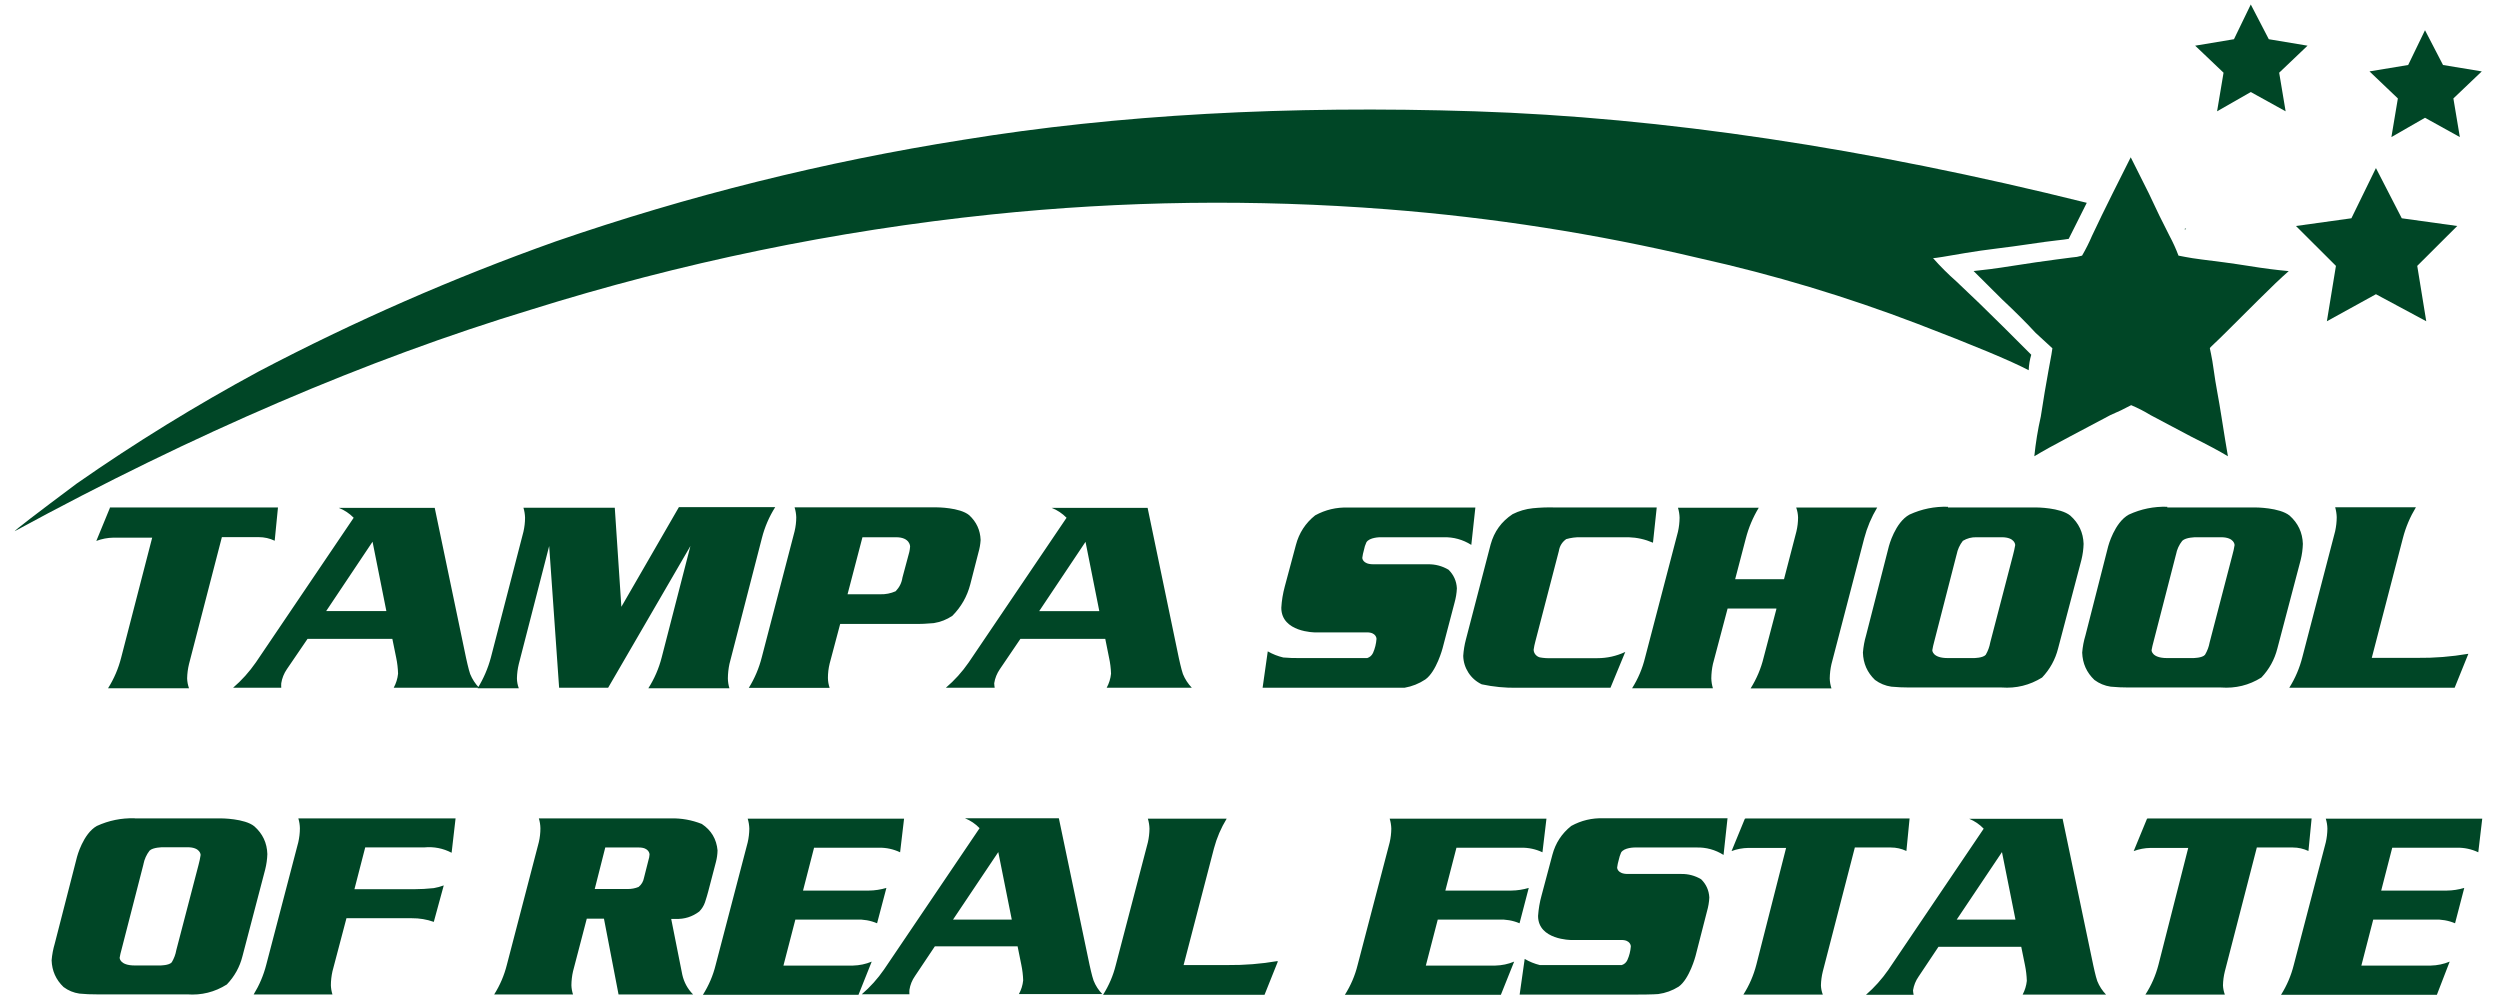 <svg xmlns="http://www.w3.org/2000/svg" xmlns:xlink="http://www.w3.org/1999/xlink" width="250" zoomAndPan="magnify" viewBox="0 0 187.5 75" height="100" preserveAspectRatio="xMidYMid meet" version="1.0"><defs><clipPath id="42e98dda56"><path d="M 1.012 8 L 157 8 L 157 40 L 1.012 40 Z M 1.012 8 " clip-rule="nonzero"/></clipPath><clipPath id="70496e6234"><path d="M 164 0.336 L 174 0.336 L 174 9 L 164 9 Z M 164 0.336 " clip-rule="nonzero"/></clipPath><clipPath id="bf96b9b8cb"><path d="M 177 2 L 186.262 2 L 186.262 11 L 177 11 Z M 177 2 " clip-rule="nonzero"/></clipPath><clipPath id="0550f3cc33"><path d="M 3 61 L 186.262 61 L 186.262 74.586 L 3 74.586 Z M 3 61 " clip-rule="nonzero"/></clipPath></defs><g clip-path="url(#42e98dda56)"><path fill="#004626" d="M 144.98 19.363 C 145.117 19.363 145.922 19.238 147.402 18.977 C 148.883 18.719 150.566 18.562 152.25 18.301 C 153.93 18.043 154.824 17.984 155.152 17.914 L 155.637 16.949 L 156.508 15.211 C 139.98 11.094 124.68 8.805 110.613 8.348 C 96.547 7.895 83.766 8.605 72.273 10.48 C 61.848 12.125 51.648 14.668 41.672 18.109 C 34.016 20.832 26.594 24.082 19.402 27.859 C 14.691 30.406 10.141 33.207 5.75 36.27 C 2.652 38.586 1.102 39.777 1.102 39.84 C 14.594 32.504 27.5 26.965 39.816 23.227 C 51.102 19.691 62.625 17.309 74.387 16.082 C 84.25 15.059 94.125 14.93 104.012 15.695 C 111.918 16.309 119.727 17.531 127.441 19.363 C 133.02 20.605 138.48 22.246 143.82 24.289 C 148.02 25.898 150.797 27.055 152.152 27.766 C 152.168 27.371 152.23 26.984 152.344 26.605 C 152.086 26.352 151.379 25.641 150.215 24.48 C 149.055 23.324 147.887 22.195 146.723 21.102 C 146.105 20.559 145.527 19.98 144.98 19.363 " fill-opacity="1" fill-rule="nonzero"/></g><path fill="#004626" d="M 163.961 17.145 L 163.863 17.145 L 163.863 17.238 L 163.961 17.145 " fill-opacity="1" fill-rule="nonzero"/><path fill="#004626" d="M 171.598 20.328 C 170.855 20.262 169.82 20.137 168.621 19.941 C 167.422 19.75 166.164 19.586 165.129 19.461 C 164.094 19.336 163.453 19.172 163.387 19.172 C 163.195 18.66 162.969 18.164 162.711 17.684 C 162.211 16.719 161.695 15.656 161.16 14.5 L 159.805 11.797 L 158.449 14.5 C 157.871 15.656 157.355 16.719 156.902 17.684 C 156.684 18.195 156.434 18.691 156.156 19.172 L 155.77 19.266 C 155.703 19.266 155.191 19.336 154.223 19.461 C 153.254 19.586 152.152 19.75 150.93 19.941 C 149.711 20.137 148.699 20.262 148.02 20.328 L 150.156 22.453 C 151.125 23.359 151.957 24.191 152.672 24.965 L 153.93 26.121 C 153.93 26.191 153.836 26.738 153.641 27.766 C 153.449 28.789 153.254 29.992 153.059 31.246 C 152.836 32.227 152.676 33.219 152.574 34.219 C 153.215 33.832 154.086 33.348 155.188 32.77 C 156.293 32.191 157.324 31.645 158.285 31.129 C 158.816 30.906 159.332 30.66 159.836 30.387 C 160.34 30.598 160.82 30.844 161.285 31.129 L 164.383 32.77 C 165.547 33.348 166.453 33.832 167.094 34.219 C 166.969 33.477 166.805 32.512 166.609 31.246 C 166.418 29.984 166.164 28.797 166.031 27.766 C 165.895 26.73 165.738 26.191 165.738 26.121 C 165.738 26.055 166.195 25.676 166.902 24.965 L 169.426 22.453 C 170.324 21.555 171.07 20.844 171.66 20.328 " fill-opacity="1" fill-rule="nonzero"/><g clip-path="url(#70496e6234)"><path fill="#004626" d="M 166.281 8.348 L 168.809 6.902 L 171.422 8.348 L 170.938 5.453 L 173.066 3.426 L 170.16 2.941 L 168.809 0.336 L 167.547 2.941 L 164.637 3.426 L 166.766 5.453 L 166.281 8.348 " fill-opacity="1" fill-rule="nonzero"/></g><path fill="#004626" d="M 180.133 16.371 L 178.195 12.605 L 176.355 16.371 L 172.195 16.949 L 175.195 19.941 L 174.516 24.094 L 178.195 22.066 L 181.969 24.094 L 181.293 19.941 L 184.293 16.949 L 180.133 16.371 " fill-opacity="1" fill-rule="nonzero"/><g clip-path="url(#bf96b9b8cb)"><path fill="#004626" d="M 186.133 5.355 L 183.227 4.875 L 181.875 2.266 L 180.613 4.875 L 177.711 5.355 L 179.84 7.383 L 179.355 10.281 L 181.875 8.832 L 184.488 10.281 L 184.004 7.383 L 186.133 5.355 " fill-opacity="1" fill-rule="nonzero"/></g><path fill="#004626" d="M 8.242 38.059 L 20.848 38.059 L 20.602 40.555 C 20.223 40.375 19.824 40.285 19.402 40.285 L 16.641 40.285 L 14.176 49.801 C 14.09 50.156 14.043 50.512 14.035 50.879 C 14.043 51.133 14.09 51.379 14.176 51.621 L 8.102 51.621 C 8.555 50.902 8.883 50.133 9.09 49.312 L 11.414 40.324 L 8.504 40.324 C 8.062 40.332 7.637 40.414 7.223 40.57 L 8.242 38.094 Z M 32.598 38.059 L 34.957 49.355 C 34.957 49.355 35.141 50.211 35.262 50.551 C 35.418 50.938 35.645 51.281 35.93 51.582 L 29.527 51.582 C 29.707 51.254 29.816 50.902 29.855 50.527 C 29.844 50.125 29.797 49.727 29.715 49.332 L 29.426 47.914 L 23.066 47.914 L 21.516 50.188 C 21.297 50.508 21.156 50.859 21.094 51.242 C 21.086 51.355 21.086 51.469 21.094 51.582 L 17.48 51.582 C 18.133 51.023 18.699 50.387 19.188 49.684 L 26.527 38.832 C 26.207 38.508 25.836 38.258 25.41 38.09 L 32.602 38.09 Z M 28.977 45.828 L 27.941 40.629 L 24.465 45.828 Z M 46.629 45.465 L 50.918 38.035 L 58.141 38.035 C 57.688 38.754 57.355 39.523 57.145 40.348 L 54.707 49.801 C 54.633 50.156 54.594 50.516 54.59 50.879 C 54.594 51.129 54.633 51.379 54.707 51.621 L 48.625 51.621 C 49.082 50.902 49.414 50.133 49.625 49.312 L 51.781 40.953 L 45.609 51.582 L 41.934 51.582 L 41.188 40.953 L 38.91 49.801 C 38.824 50.156 38.777 50.512 38.77 50.879 C 38.773 51.133 38.82 51.379 38.91 51.621 L 35.82 51.621 C 36.266 50.898 36.598 50.129 36.816 49.312 L 39.258 39.879 C 39.336 39.531 39.379 39.18 39.379 38.824 C 39.371 38.57 39.332 38.324 39.258 38.082 L 46.109 38.082 L 46.602 45.508 Z M 63.012 46.801 L 62.223 49.77 C 62.137 50.125 62.094 50.484 62.094 50.848 C 62.098 51.102 62.141 51.348 62.223 51.59 L 56.16 51.59 C 56.605 50.871 56.93 50.102 57.137 49.281 L 59.594 39.848 C 59.676 39.5 59.719 39.148 59.719 38.793 C 59.711 38.539 59.668 38.293 59.594 38.051 L 70.254 38.051 C 70.254 38.051 71.98 38.051 72.688 38.637 C 73.234 39.141 73.52 39.762 73.547 40.5 C 73.527 40.82 73.473 41.133 73.383 41.438 L 72.77 43.828 C 72.535 44.734 72.086 45.52 71.43 46.184 C 71.004 46.473 70.539 46.652 70.031 46.734 C 69.535 46.781 69.039 46.805 68.543 46.793 L 63.031 46.793 Z M 63.582 44.57 L 66.023 44.57 C 66.426 44.582 66.809 44.504 67.172 44.344 C 67.453 44.055 67.625 43.715 67.684 43.316 L 68.199 41.395 C 68.23 41.258 68.25 41.121 68.258 40.984 C 68.258 40.984 68.258 40.293 67.203 40.293 L 64.684 40.293 L 63.566 44.57 Z M 86.066 38.066 L 88.414 49.355 C 88.414 49.355 88.598 50.211 88.719 50.551 C 88.875 50.938 89.102 51.281 89.387 51.582 L 83 51.582 C 83.18 51.254 83.289 50.902 83.328 50.527 C 83.316 50.125 83.266 49.727 83.18 49.332 L 82.895 47.914 L 76.531 47.914 L 74.988 50.188 C 74.77 50.508 74.625 50.859 74.566 51.242 C 74.57 51.355 74.582 51.469 74.602 51.582 L 70.938 51.582 C 71.594 51.023 72.164 50.391 72.652 49.684 L 79.992 38.832 C 79.672 38.508 79.301 38.258 78.875 38.09 L 86.066 38.09 Z M 82.449 45.836 L 81.414 40.637 L 77.938 45.836 Z M 110.652 38.066 L 110.348 40.867 C 109.707 40.465 109.012 40.273 108.254 40.293 L 103.52 40.293 C 103.52 40.293 102.699 40.293 102.477 40.68 C 102.391 40.867 102.328 41.059 102.293 41.258 C 102.238 41.449 102.195 41.645 102.172 41.84 C 102.172 41.84 102.172 42.32 102.992 42.32 L 107.094 42.32 C 107.648 42.312 108.164 42.449 108.641 42.73 C 109.031 43.117 109.238 43.582 109.266 44.125 C 109.25 44.492 109.188 44.852 109.09 45.203 L 108.195 48.613 C 108.195 48.613 107.734 50.371 106.898 50.961 C 106.422 51.277 105.902 51.484 105.336 51.582 C 105.336 51.582 104.934 51.582 103.633 51.582 L 94.695 51.582 L 95.082 48.852 C 95.449 49.062 95.836 49.215 96.246 49.312 C 96.672 49.348 97.098 49.363 97.527 49.355 L 101.941 49.355 C 101.941 49.355 102.426 49.355 102.543 49.355 C 102.742 49.289 102.887 49.16 102.977 48.969 C 103.125 48.633 103.211 48.281 103.238 47.914 C 103.238 47.914 103.238 47.41 102.492 47.43 L 98.637 47.43 C 98.637 47.43 96.098 47.43 96.098 45.582 C 96.129 45.047 96.215 44.52 96.355 44 L 97.191 40.879 C 97.426 39.98 97.906 39.234 98.637 38.652 C 99.406 38.23 100.234 38.035 101.113 38.066 Z M 124.254 38.066 L 123.973 40.703 C 123.387 40.449 122.777 40.312 122.141 40.293 L 118.543 40.293 C 118.176 40.285 117.816 40.332 117.465 40.434 C 117.156 40.656 116.973 40.953 116.914 41.328 L 115.148 48.121 C 115.094 48.324 115.051 48.523 115.023 48.73 C 115.027 48.867 115.074 48.988 115.16 49.094 C 115.25 49.199 115.359 49.27 115.492 49.305 C 115.773 49.355 116.059 49.375 116.348 49.363 L 119.801 49.363 C 120.535 49.363 121.23 49.207 121.895 48.895 L 120.785 51.582 L 113.785 51.582 C 112.891 51.598 112.004 51.512 111.129 51.324 C 110.715 51.125 110.383 50.836 110.133 50.453 C 109.887 50.07 109.754 49.648 109.742 49.191 C 109.77 48.773 109.836 48.359 109.945 47.953 L 111.797 40.836 C 112.062 39.871 112.609 39.113 113.445 38.562 C 113.926 38.32 114.434 38.172 114.969 38.117 C 115.504 38.066 116.043 38.043 116.578 38.059 L 124.238 38.059 Z M 133.227 45.641 L 129.57 45.641 L 128.469 49.801 C 128.391 50.156 128.352 50.516 128.348 50.879 C 128.355 51.129 128.395 51.379 128.469 51.621 L 122.406 51.621 C 122.859 50.902 123.184 50.133 123.383 49.312 L 125.848 39.879 C 125.926 39.531 125.965 39.18 125.969 38.824 C 125.961 38.57 125.922 38.324 125.848 38.082 L 131.906 38.082 C 131.469 38.805 131.145 39.574 130.934 40.391 L 130.137 43.438 L 133.801 43.438 L 134.73 39.863 C 134.812 39.516 134.855 39.164 134.855 38.809 C 134.848 38.555 134.801 38.305 134.715 38.066 L 140.789 38.066 C 140.355 38.789 140.031 39.559 139.816 40.375 L 137.359 49.809 C 137.277 50.164 137.238 50.523 137.23 50.887 C 137.238 51.141 137.281 51.387 137.359 51.629 L 131.297 51.629 C 131.746 50.91 132.074 50.141 132.273 49.316 L 133.227 45.688 Z M 146.098 38.059 L 152.711 38.059 C 152.711 38.059 154.52 38.059 155.27 38.668 C 155.91 39.234 156.242 39.941 156.27 40.793 C 156.258 41.199 156.203 41.598 156.105 41.996 L 154.355 48.641 C 154.145 49.469 153.742 50.195 153.156 50.816 C 152.227 51.391 151.215 51.641 150.125 51.562 L 143.195 51.562 C 142.746 51.562 142.297 51.543 141.848 51.5 C 141.398 51.434 140.992 51.266 140.625 50.996 C 140.043 50.438 139.742 49.754 139.719 48.945 C 139.754 48.504 139.832 48.07 139.957 47.648 L 141.668 40.961 C 141.668 40.961 142.129 39.18 143.211 38.594 C 144.129 38.172 145.09 37.977 146.098 38.008 Z M 146.746 41.586 L 145.062 48.137 C 145.004 48.344 144.957 48.555 144.922 48.77 C 144.922 48.77 144.922 49.355 146.078 49.355 L 148.035 49.355 C 148.035 49.355 148.719 49.355 148.93 49.109 C 149.098 48.82 149.211 48.512 149.27 48.18 L 150.977 41.625 C 151.043 41.379 151.098 41.133 151.141 40.879 C 151.141 40.879 151.141 40.293 150.125 40.293 L 148.234 40.293 C 147.871 40.285 147.531 40.371 147.215 40.562 C 146.977 40.867 146.82 41.211 146.746 41.594 Z M 162.547 38.059 L 169.156 38.059 C 169.156 38.059 170.965 38.059 171.719 38.668 C 172.355 39.234 172.688 39.941 172.715 40.793 C 172.703 41.199 172.648 41.598 172.551 41.996 L 170.801 48.641 C 170.59 49.469 170.191 50.195 169.602 50.816 C 168.676 51.395 167.664 51.641 166.574 51.562 L 159.641 51.562 C 159.195 51.562 158.746 51.543 158.301 51.5 C 157.852 51.434 157.445 51.266 157.082 50.996 C 156.496 50.438 156.191 49.754 156.164 48.945 C 156.199 48.504 156.281 48.07 156.41 47.648 L 158.117 40.961 C 158.117 40.961 158.586 39.18 159.664 38.594 C 160.578 38.172 161.539 37.977 162.547 38.008 Z M 163.199 41.586 L 161.512 48.137 C 161.453 48.344 161.406 48.555 161.367 48.77 C 161.367 48.77 161.367 49.355 162.531 49.355 L 164.48 49.355 C 164.48 49.355 165.172 49.355 165.375 49.109 C 165.547 48.82 165.664 48.512 165.723 48.18 L 167.43 41.625 C 167.5 41.379 167.555 41.133 167.594 40.879 C 167.594 40.879 167.594 40.293 166.574 40.293 L 164.684 40.293 C 164.684 40.293 163.938 40.293 163.668 40.562 C 163.426 40.867 163.27 41.211 163.199 41.594 Z M 185.121 49.051 L 184.098 51.582 L 171.695 51.582 C 172.145 50.867 172.473 50.094 172.68 49.273 L 175.137 39.84 C 175.211 39.492 175.254 39.141 175.254 38.785 C 175.246 38.535 175.207 38.285 175.137 38.043 L 181.195 38.043 C 180.758 38.766 180.43 39.535 180.219 40.352 L 177.883 49.34 L 181.277 49.34 C 182.566 49.355 183.848 49.254 185.121 49.035 Z M 185.121 49.051 " fill-opacity="1" fill-rule="nonzero"/><g clip-path="url(#0550f3cc33)"><path fill="#004626" d="M 10.125 61.379 L 16.574 61.379 C 16.574 61.379 18.348 61.379 19.074 61.973 C 19.699 62.527 20.027 63.219 20.051 64.055 C 20.039 64.449 19.984 64.836 19.887 65.219 L 18.184 71.719 C 17.98 72.527 17.59 73.23 17.012 73.836 C 16.102 74.41 15.109 74.656 14.035 74.578 L 7.266 74.578 C 6.828 74.582 6.395 74.562 5.957 74.52 C 5.52 74.457 5.121 74.293 4.766 74.027 C 4.195 73.48 3.898 72.812 3.871 72.023 C 3.906 71.594 3.988 71.172 4.109 70.762 L 5.777 64.262 C 5.777 64.262 6.23 62.523 7.266 61.945 C 8.164 61.535 9.105 61.344 10.09 61.371 Z M 10.758 64.824 L 9.113 71.223 C 9.055 71.422 9.008 71.629 8.973 71.836 C 8.973 71.836 8.973 72.41 10.105 72.41 L 12.012 72.41 C 12.012 72.41 12.688 72.41 12.883 72.172 C 13.051 71.887 13.168 71.582 13.223 71.258 L 14.891 64.863 C 14.957 64.617 15.012 64.371 15.047 64.121 C 15.047 64.121 15.047 63.543 14.059 63.543 L 12.211 63.543 C 12.211 63.543 11.465 63.543 11.215 63.801 C 10.984 64.102 10.832 64.438 10.758 64.812 Z M 27.391 63.555 L 26.582 66.691 L 31.047 66.691 C 31.547 66.688 32.043 66.664 32.535 66.609 C 32.789 66.566 33.039 66.496 33.281 66.406 L 32.535 69.141 C 32.004 68.953 31.457 68.863 30.891 68.867 L 25.984 68.867 L 24.934 72.848 C 24.859 73.191 24.816 73.543 24.816 73.895 C 24.824 74.129 24.863 74.359 24.934 74.586 L 19.023 74.586 C 19.449 73.891 19.766 73.148 19.969 72.355 L 22.375 63.156 C 22.449 62.816 22.492 62.473 22.492 62.121 C 22.488 61.871 22.449 61.621 22.375 61.379 L 34.168 61.379 L 33.871 63.957 C 33.227 63.621 32.543 63.488 31.82 63.555 L 27.355 63.555 Z M 45.297 68.902 L 44.008 68.902 L 42.977 72.848 C 42.898 73.191 42.859 73.543 42.855 73.895 C 42.863 74.129 42.902 74.359 42.977 74.586 L 37.062 74.586 C 37.5 73.895 37.816 73.152 38.016 72.355 L 40.414 63.156 C 40.492 62.816 40.531 62.473 40.531 62.121 C 40.527 61.871 40.488 61.621 40.414 61.379 L 50.301 61.379 C 51.109 61.359 51.887 61.5 52.637 61.797 C 53.348 62.27 53.738 62.934 53.816 63.777 C 53.809 64.074 53.77 64.363 53.695 64.648 L 53.113 66.875 C 53.113 66.875 52.938 67.516 52.875 67.672 C 52.785 67.934 52.641 68.164 52.445 68.363 C 51.922 68.758 51.332 68.945 50.672 68.918 C 50.672 68.918 50.539 68.918 50.34 68.918 L 51.172 73.102 C 51.301 73.672 51.57 74.168 51.984 74.586 L 46.391 74.586 Z M 44.605 66.676 L 47.062 66.676 C 47.352 66.68 47.629 66.629 47.895 66.52 C 48.113 66.344 48.246 66.117 48.297 65.844 L 48.633 64.516 C 48.68 64.375 48.707 64.23 48.715 64.082 C 48.715 64.082 48.715 63.562 47.918 63.562 L 45.395 63.562 Z M 61.059 63.562 L 60.227 66.793 L 65.168 66.793 C 65.613 66.789 66.051 66.719 66.48 66.594 L 65.781 69.246 C 65.277 69.035 64.758 68.945 64.215 68.969 L 59.652 68.969 L 58.758 72.418 L 63.969 72.418 C 64.457 72.406 64.926 72.309 65.379 72.121 L 64.387 74.609 L 52.719 74.609 C 53.156 73.914 53.477 73.172 53.672 72.379 L 56.078 63.176 C 56.156 62.836 56.195 62.492 56.199 62.145 C 56.191 61.891 56.152 61.645 56.078 61.402 L 67.805 61.402 L 67.508 63.922 C 67.004 63.684 66.477 63.57 65.922 63.578 L 61.059 63.578 Z M 79.418 61.387 L 81.719 72.379 C 81.719 72.379 81.898 73.211 82.02 73.547 C 82.172 73.926 82.387 74.262 82.672 74.555 L 76.418 74.555 C 76.594 74.234 76.699 73.895 76.738 73.531 C 76.727 73.137 76.68 72.746 76.598 72.355 L 76.32 70.977 L 70.113 70.977 L 68.625 73.203 C 68.406 73.516 68.266 73.859 68.207 74.238 C 68.199 74.348 68.199 74.461 68.207 74.57 L 64.633 74.57 C 65.27 74.023 65.824 73.406 66.301 72.715 L 73.469 62.113 C 73.16 61.789 72.793 61.543 72.375 61.371 L 79.406 61.371 Z M 75.883 68.969 L 74.871 63.906 L 71.477 68.969 Z M 95.836 72.121 L 94.84 74.609 L 82.73 74.609 C 83.168 73.914 83.488 73.172 83.684 72.379 L 86.09 63.176 C 86.168 62.836 86.207 62.492 86.211 62.145 C 86.203 61.891 86.164 61.645 86.09 61.402 L 92 61.402 C 91.574 62.098 91.258 62.84 91.047 63.629 L 88.77 72.379 L 92.082 72.379 C 93.332 72.391 94.574 72.293 95.805 72.082 Z M 109.238 63.562 L 108.402 66.793 L 113.348 66.793 C 113.793 66.789 114.23 66.719 114.656 66.594 L 113.965 69.246 C 113.461 69.035 112.938 68.945 112.395 68.969 L 107.832 68.969 L 106.938 72.418 L 112.148 72.418 C 112.641 72.406 113.109 72.309 113.562 72.121 L 112.566 74.609 L 100.867 74.609 C 101.305 73.914 101.625 73.172 101.82 72.379 L 104.227 63.176 C 104.305 62.836 104.344 62.492 104.348 62.145 C 104.34 61.891 104.301 61.645 104.227 61.402 L 115.984 61.402 L 115.684 63.922 C 115.18 63.684 114.648 63.57 114.09 63.578 L 109.23 63.578 Z M 129.562 61.387 L 129.266 64.121 C 128.641 63.727 127.961 63.543 127.227 63.562 L 122.594 63.562 C 122.594 63.562 121.805 63.562 121.582 63.941 C 121.504 64.125 121.441 64.312 121.402 64.508 C 121.348 64.691 121.309 64.879 121.285 65.07 C 121.285 65.07 121.285 65.547 122.082 65.547 L 126.094 65.547 C 126.625 65.539 127.121 65.672 127.582 65.941 C 127.965 66.316 128.168 66.773 128.199 67.309 C 128.184 67.664 128.121 68.012 128.023 68.355 L 127.164 71.703 C 127.164 71.703 126.711 73.426 125.898 74 C 125.43 74.293 124.918 74.48 124.367 74.555 C 124.367 74.555 123.973 74.594 122.699 74.594 L 113.973 74.594 L 114.352 71.918 C 114.707 72.129 115.086 72.281 115.484 72.379 C 115.484 72.379 115.805 72.379 116.734 72.379 L 121.039 72.379 C 121.039 72.379 121.516 72.379 121.633 72.379 C 121.828 72.316 121.965 72.191 122.051 72.008 C 122.199 71.68 122.285 71.336 122.312 70.977 C 122.312 70.977 122.312 70.477 121.566 70.5 L 117.844 70.5 C 117.844 70.5 115.355 70.5 115.355 68.695 C 115.391 68.176 115.477 67.66 115.617 67.16 L 116.43 64.105 C 116.664 63.23 117.133 62.508 117.844 61.945 C 118.598 61.531 119.406 61.34 120.266 61.371 L 129.57 61.371 Z M 130.91 61.387 L 143.219 61.387 L 142.98 63.824 C 142.609 63.648 142.219 63.562 141.809 63.562 L 139.113 63.562 L 136.711 72.855 C 136.625 73.199 136.578 73.547 136.57 73.902 C 136.578 74.141 136.625 74.371 136.711 74.594 L 130.754 74.594 C 131.195 73.902 131.516 73.16 131.723 72.363 L 133.957 63.594 L 131.117 63.594 C 130.688 63.602 130.27 63.68 129.867 63.832 L 130.859 61.418 Z M 154.691 61.387 L 157 72.418 C 157 72.418 157.176 73.25 157.297 73.582 C 157.449 73.961 157.668 74.297 157.953 74.594 L 151.699 74.594 C 151.867 74.27 151.973 73.93 152.012 73.566 C 152 73.172 151.953 72.781 151.875 72.395 L 151.594 71.012 L 145.383 71.012 L 143.895 73.242 C 143.676 73.555 143.539 73.898 143.477 74.273 C 143.484 74.387 143.496 74.496 143.523 74.609 L 139.949 74.609 C 140.582 74.059 141.137 73.438 141.617 72.75 L 148.777 62.152 C 148.469 61.828 148.105 61.582 147.691 61.41 L 154.715 61.41 Z M 151.16 68.969 L 150.148 63.906 L 146.754 68.969 Z M 161.062 61.387 L 173.371 61.387 L 173.133 63.824 C 172.762 63.652 172.371 63.562 171.965 63.562 L 169.262 63.562 L 166.863 72.855 C 166.777 73.199 166.73 73.547 166.723 73.902 C 166.734 74.141 166.781 74.371 166.863 74.594 L 160.906 74.594 C 161.352 73.902 161.676 73.16 161.883 72.363 L 164.117 63.594 L 161.281 63.594 C 160.848 63.602 160.434 63.68 160.027 63.832 L 161.02 61.418 Z M 179.422 63.562 L 178.59 66.793 L 183.512 66.793 C 183.957 66.789 184.395 66.719 184.82 66.594 L 184.129 69.246 C 183.625 69.035 183.102 68.945 182.559 68.969 L 177.992 68.969 L 177.102 72.418 L 182.312 72.418 C 182.801 72.406 183.273 72.309 183.727 72.121 L 182.766 74.609 L 171.078 74.609 C 171.516 73.914 171.832 73.172 172.031 72.379 L 174.434 63.176 C 174.512 62.836 174.551 62.492 174.555 62.145 C 174.551 61.891 174.508 61.645 174.434 61.402 L 186.168 61.402 L 185.871 63.922 C 185.367 63.684 184.836 63.57 184.277 63.578 L 179.418 63.578 Z M 179.422 63.562 " fill-opacity="1" fill-rule="nonzero"/></g></svg>